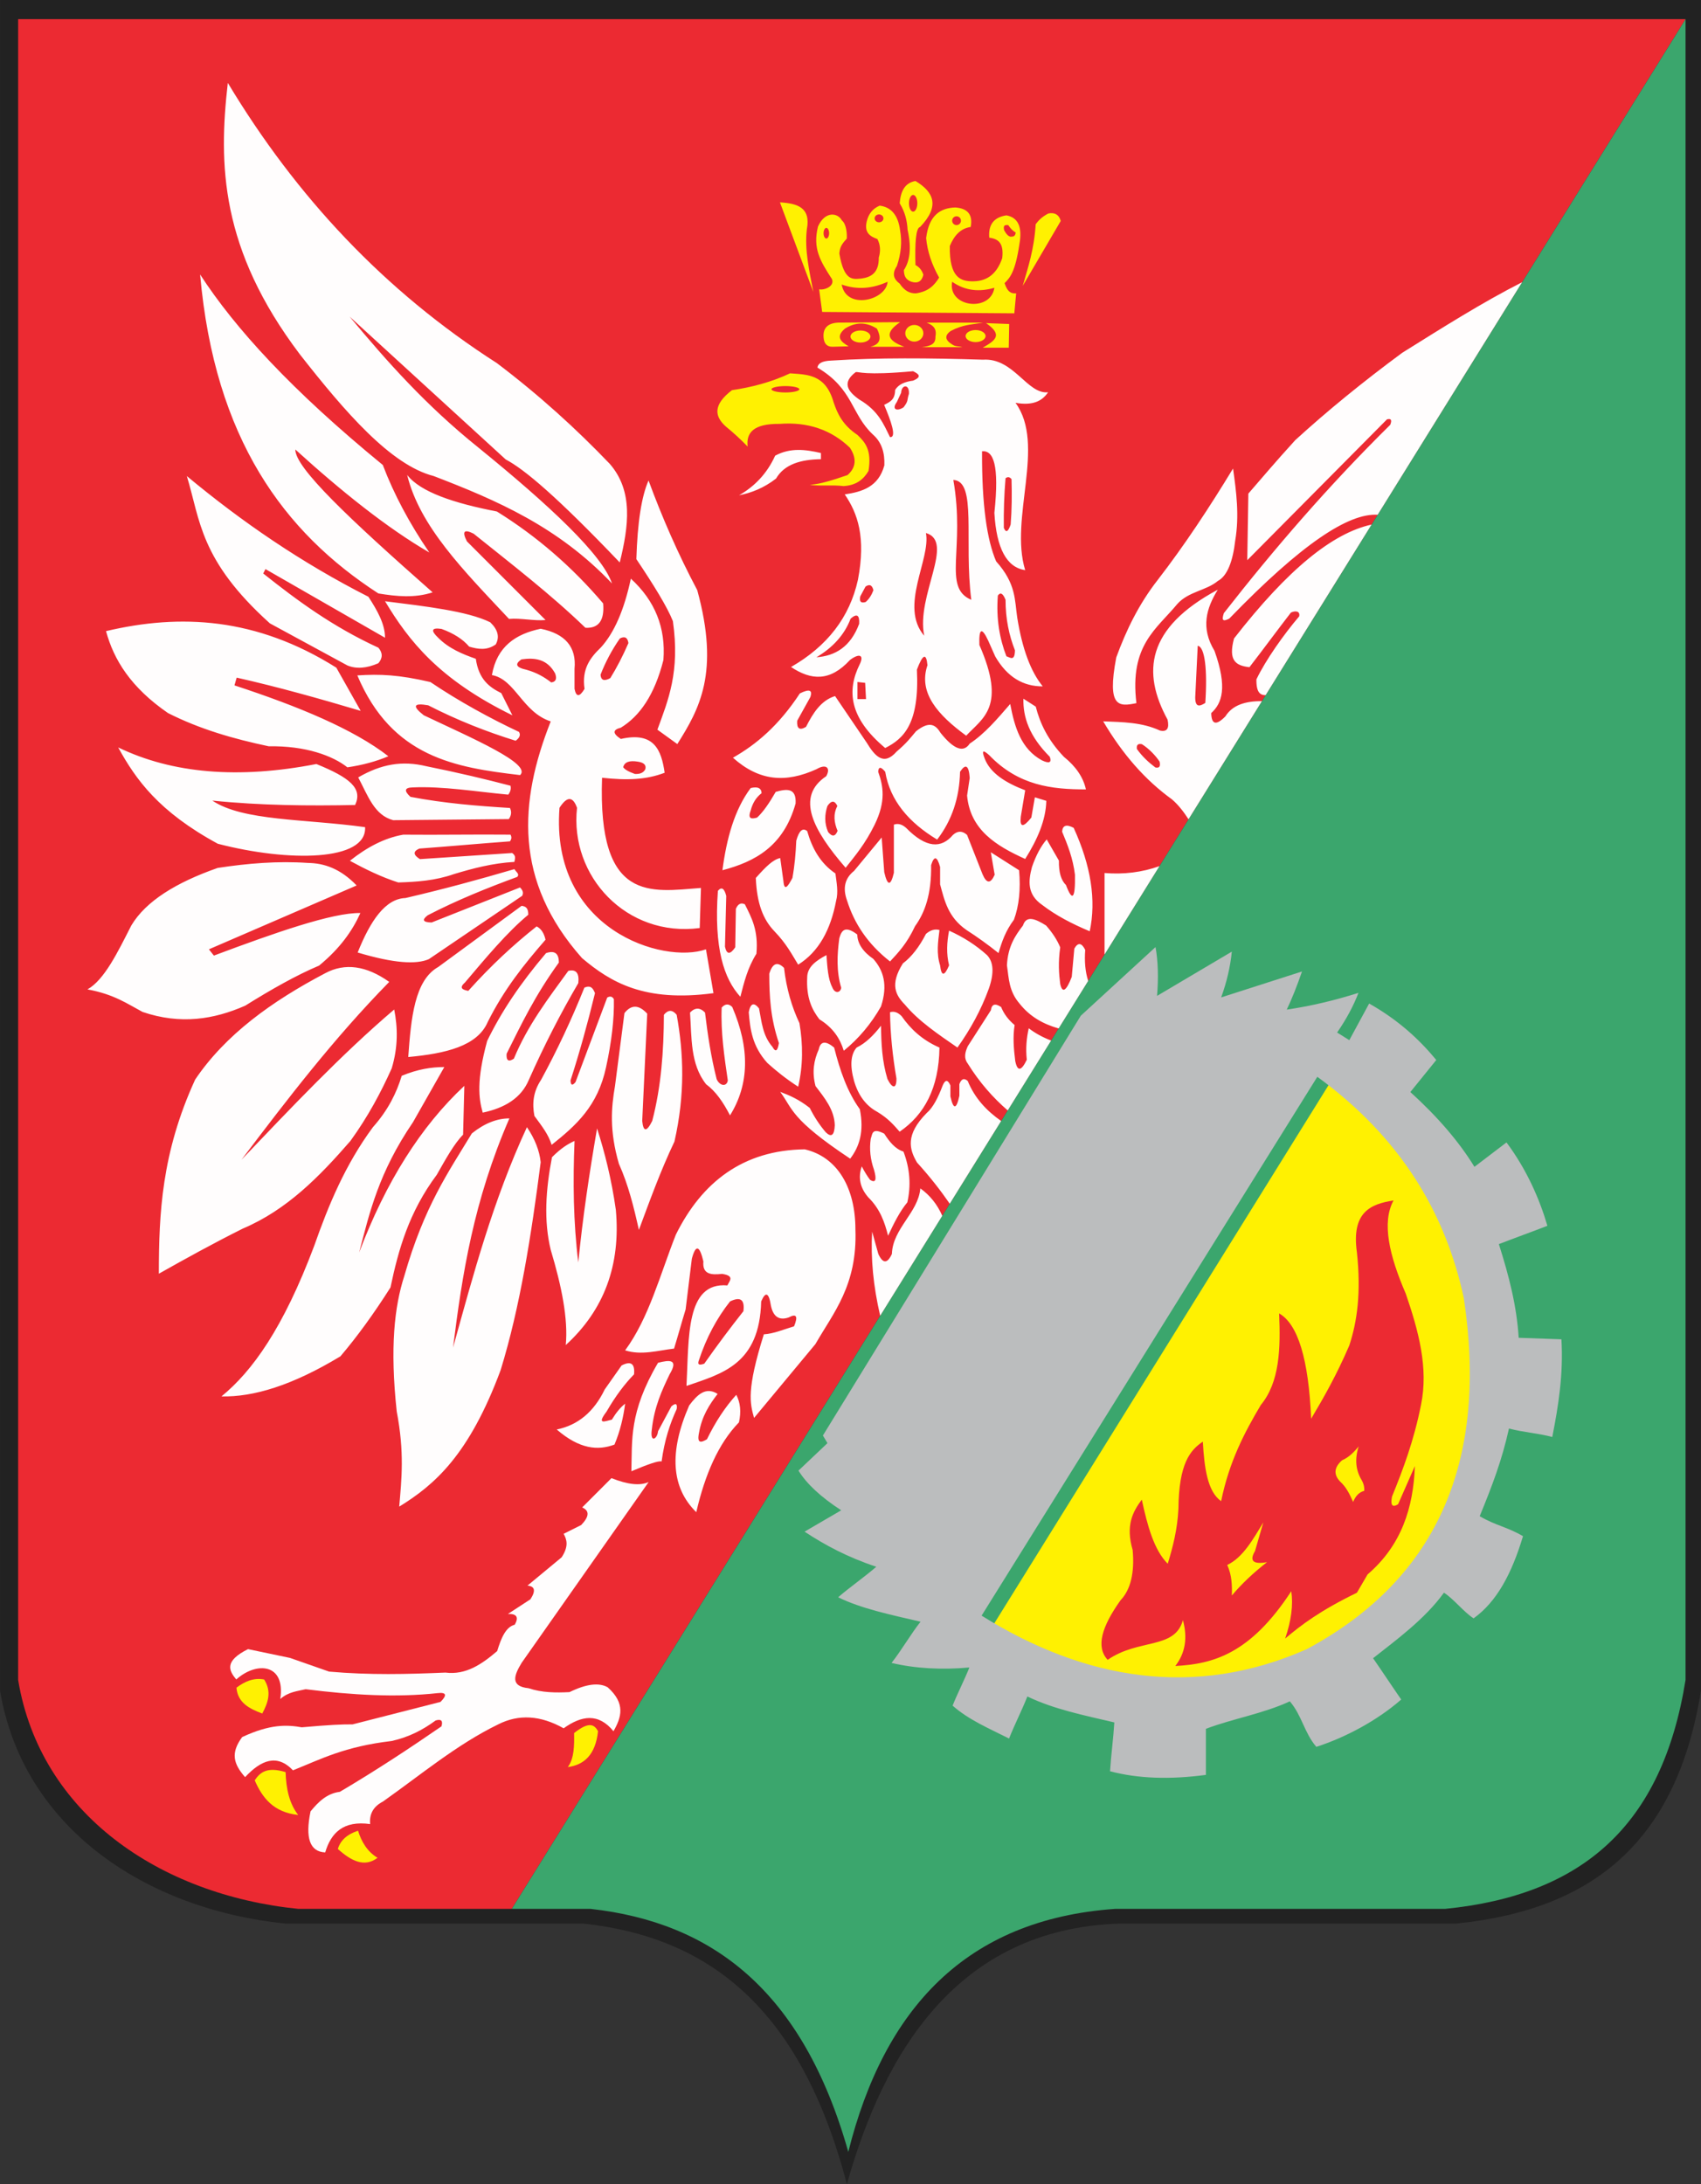 <?xml version="1.0" encoding="ISO-8859-1" standalone="yes"?>
<svg width="538.258" height="690.957">
  <rect width="100%" height="100%" fill="#333333" stroke="none"/>
  <defs> 
    <marker id="ArrowEnd" viewBox="0 0 10 10" refX="0" refY="5" 
     markerUnits="strokeWidth" 
     markerWidth="4" 
     markerHeight="3" 
     orient="auto"> 
        <path d="M 0 0 L 10 5 L 0 10 z" /> 
    </marker>
    <marker id="ArrowStart" viewBox="0 0 10 10" refX="10" refY="5" 
     markerUnits="strokeWidth" 
     markerWidth="4" 
     markerHeight="3" 
     orient="auto"> 
        <path d="M 10 0 L 0 5 L 10 10 z" /> 
    </marker> </defs>
<g>
<path style="stroke:none; fill-rule:evenodd; fill:#222222" d="M 0 0L 538.258 0L 538.258 534.804C 530.707 581.855 504.832 604.144 460.633 608.535L 354.133 608.535C 302.609 610.234 279.523 649.926 267.988 690.957C 253.23 634.718 223.965 612.886 184.777 608.535L 90.469 608.535C 45.711 604.027 7.156 577.886 0.008 534.804L 0.008 0"/>
<path style="stroke:none; fill-rule:evenodd; fill:#ec2a32" d="M 161.937 603.875L 94.418 603.875C 50.547 599.445 12.75 573.765 5.742 531.445L 5.742 6.062L 533.371 6.062L 161.941 603.875"/>
<path style="stroke:none; fill-rule:evenodd; fill:#3ba66d" d="M 533.367 6.058L 533.367 531.441C 525.969 577.66 500.601 599.558 457.277 603.871L 352.879 603.871C 305.648 607.179 279.742 635.523 268.433 680.746C 253.969 629.593 225.281 608.148 186.867 603.871L 161.945 603.871L 533.375 6.058"/>
<path style="stroke:none; fill-rule:evenodd; fill:#fff101" d="M 256.258 153.398C 260.242 153.035 264.222 151.625 268.207 150.273C 270.902 147.883 271.148 145.004 268.941 141.633C 263 135.933 255.582 133.422 246.695 134.093C 238.359 134.004 236.093 136.941 236.582 141.265C 234.316 138.937 232.047 136.855 229.781 135.015C 226.105 131.8 225.492 128.121 231.617 123.433C 237.746 122.515 243.875 120.984 250.004 118.105C 255.539 118.511 261.261 118.386 263.793 127.297C 265.011 130.91 266.664 134.468 271.332 137.593C 273.687 139.859 275.933 142.269 274.824 148.992C 273.261 151.656 270.933 153.558 266.918 153.769C 263.363 153.34 259.808 153.828 256.254 153.402L 256.258 153.398zM 248.535 122.136C 250.965 122.136 252.945 122.59 252.945 123.144C 252.945 123.699 250.965 124.156 248.535 124.156C 246.105 124.156 244.125 123.703 244.125 123.144C 244.125 122.59 246.105 122.136 248.535 122.136zM 422.644 339.675L 312.547 516.898L 353.109 538.625L 417.816 528.968L 456.929 493.238L 473.347 446.883L 467.07 398.597L 444.375 358.519L 422.648 339.687L 422.644 339.675zM 179.672 559.015C 181.734 556.297 181.734 552.043 181.664 548.254C 186.519 544.386 188.113 545.656 189.238 547.656C 188.441 555.242 184.722 558.347 179.672 559.015zM 113.289 579.148C 109.836 580.277 107.711 582.203 106.91 584.925C 111.093 588.664 115.281 590.894 119.469 587.715C 116.215 585.757 114.418 582.699 113.289 579.144L 113.289 579.148zM 90.367 560.609C 84.445 558.804 82.258 560.734 80.601 563.199C 83.023 568.797 86.609 573.351 94.355 574.16C 91.531 570.539 90.535 565.824 90.371 560.605L 90.367 560.609zM 82.992 542.07C 78.867 540.547 75.211 538.625 74.82 533.898C 77.508 531.875 80.367 530.675 83.59 531.308C 86.058 535.23 84.789 538.683 82.992 542.07zM 323.617 90.457C 327.629 83.605 331.644 76.75 335.66 69.894C 335.125 67.89 333.656 67.105 331.695 67.547C 329.551 68.711 328.679 69.695 327.73 70.922C 327.238 78.894 325.332 84.515 323.621 90.457L 323.617 90.457zM 287.191 72.683C 287.047 69.894 286.41 67.105 284.695 64.312C 284.988 60.593 286.258 57.851 289.687 57.261C 295.488 60.734 297.496 65.191 291.156 71.8C 289.789 72.066 289.492 76.914 289.687 83.843C 290.91 84.48 291.742 85.507 292.183 86.925C 291.695 89.027 290.422 89.761 288.367 89.125C 286.355 88.394 286.062 86.972 286.019 85.453C 287.781 82.738 288.566 78.918 287.191 72.675L 287.191 72.683zM 288.953 61.664C 289.679 61.664 290.273 62.851 290.273 64.308C 290.273 65.761 289.679 66.949 288.953 66.949C 288.226 66.949 287.633 65.765 287.633 64.308C 287.633 62.855 288.226 61.664 288.953 61.664zM 320.972 99.121L 260.164 98.683L 259.207 91.519C 260.73 91.879 264.207 90.617 263.261 88.289C 259.465 82.441 257.148 78.543 258.843 71.66C 261.039 66.718 265.09 67.254 266.402 69.73C 267.918 70.953 268.051 74.281 267.945 75.504C 266.183 77.41 265.793 78.269 265.597 80.179C 267.121 89.14 269.922 88.336 272.644 88.109C 275.73 87.66 278.129 86.265 278.078 81.5C 278.715 79.347 278.566 77.39 277.64 75.625C 275.336 74.797 273.422 73.625 274.265 70.047C 274.851 67.601 276.222 65.937 278.375 65.054C 282.093 65.543 284.25 68.187 284.836 72.984C 285.472 76.507 285.129 80.23 283.808 84.144C 282.121 86.664 282.855 88.379 284.687 89.722C 286.211 92.023 287.91 92.851 289.828 92.804C 293.75 92.222 295.609 90.363 297.172 87.812C 294.824 83.652 293.453 79.492 293.062 75.328C 293.941 68.133 297.515 65.781 302.312 65.636C 306.277 65.929 307.89 67.984 307.16 71.804C 303.855 72.269 301.898 74.617 300.551 77.824C 300.394 87.933 304.019 89.097 308.187 88.984C 312.543 88.89 315.531 86.441 317.144 81.64C 317.738 76.539 315.586 75.566 313.035 75.179C 312.695 71.07 314.504 68.718 318.469 68.129C 322.187 68.812 323.558 71.847 322.578 77.234C 321.273 86.015 319.582 87.906 317.879 89.57C 318.855 92.613 320.179 92.902 321.551 92.8C 321.355 94.906 321.16 97.011 320.965 99.113L 320.972 99.121zM 317.742 72.828C 318.426 74.097 319.109 74.785 319.797 74.883C 320.773 74.859 321.215 74.761 321.41 73.562C 320.383 72.976 319.699 72.195 319.062 71.215C 317.793 71.07 317.449 71.41 317.742 72.828zM 302.687 68.422C 303.453 68.422 304.082 69.047 304.082 69.816C 304.082 70.582 303.457 71.211 302.687 71.211C 301.922 71.211 301.293 70.586 301.293 69.816C 301.293 69.05 301.918 68.422 302.687 68.422zM 278.156 67.836C 278.922 67.836 279.551 68.394 279.551 69.082C 279.551 69.769 278.926 70.328 278.156 70.328C 277.39 70.328 276.761 69.769 276.761 69.082C 276.761 68.394 277.386 67.836 278.156 67.836zM 261.484 72.093C 261.969 72.093 262.363 72.851 262.363 73.781C 262.363 74.711 261.969 75.468 261.484 75.468C 261 75.468 260.605 74.711 260.605 73.781C 260.605 72.851 261 72.093 261.484 72.093zM 280.875 89.133C 280.437 95.007 267.804 98.187 266.336 90.011C 271.39 91.797 276.211 91.257 280.875 89.133zM 301.293 89.133C 299.777 97.234 313.48 98.898 314.656 91.039C 310.031 92.383 305.523 92.09 301.293 89.133zM 257.375 92.363C 253.851 82.918 250.324 73.468 246.801 64.015C 252.144 64.347 256.656 65.515 255.316 72.531C 254.543 79.14 256.113 85.75 257.371 92.359L 257.375 92.363zM 268.535 109.55C 266.09 108.133 264.308 106.57 267.363 103.972C 270.738 101.82 274.117 101.82 277.496 103.972C 279.371 107.742 277.875 109.066 275.441 109.699L 286.16 109.699C 280.433 107.644 279.992 105.148 284.84 101.918C 278.281 101.965 271.722 102.015 265.16 102.062C 261.883 102.257 260.363 103.824 260.609 106.761C 260.754 108.718 261.683 109.699 263.398 109.699C 265.109 109.652 266.824 109.601 268.539 109.554L 268.535 109.55zM 291.597 109.843C 294.633 109.453 296.101 108.816 296.004 106.465C 296.547 103.769 295.031 102.793 293.215 102.062L 311.133 102.062C 307.215 102.73 304.769 102.648 300.851 104.703C 298.843 106.121 298.992 107.543 301.289 108.961C 302.363 109.742 303.441 109.449 304.519 109.84L 291.593 109.84L 291.597 109.843zM 310.984 109.992L 319.207 109.992L 319.351 102.504C 316.758 102.359 314.601 102.359 312.008 102.211C 317.562 106.031 314.859 107.742 310.98 109.992L 310.984 109.992zM 272.281 104.554C 274.019 104.554 275.437 105.41 275.437 106.461C 275.437 107.511 274.019 108.367 272.281 108.367C 270.543 108.367 269.125 107.511 269.125 106.461C 269.125 105.41 270.543 104.554 272.281 104.554zM 308.711 104.41C 310.449 104.41 311.867 105.265 311.867 106.316C 311.867 107.367 310.449 108.222 308.711 108.222C 306.972 108.222 305.554 107.367 305.554 106.316C 305.554 105.265 306.972 104.41 308.711 104.41zM 289.32 102.793C 290.894 102.793 292.183 103.98 292.183 105.433C 292.183 106.886 290.898 108.074 289.32 108.074C 287.746 108.074 286.457 106.886 286.457 105.433C 286.457 103.98 287.742 102.793 289.32 102.793"/>
<path style="stroke:none; fill-rule:evenodd; fill:#bbbdbe" d="M 342 321.328L 260.394 454.125C 260.875 454.925 261.359 455.73 261.84 456.535C 258.785 459.429 255.726 462.328 252.668 465.226C 255.242 469.41 259.746 473.593 266.187 477.781C 262.328 480.035 258.465 482.285 254.597 484.539C 261.035 488.8 268.277 492.664 277.293 495.644C 273.593 498.863 268.926 502.082 265.222 505.3C 272.543 508.879 281.398 510.73 291.297 513.027C 288.238 516.886 285.183 522.199 282.121 526.062C 289.523 527.832 298.054 528.312 306.746 527.507C 305.14 531.531 303.047 535.554 301.437 539.578C 306.668 544.164 312.785 546.687 319.301 549.988C 321.23 545.164 323.164 541.511 325.093 536.683C 333.543 540.738 342.879 542.597 352.617 544.89C 352.297 550.039 351.582 555.191 351.261 560.34C 360.113 562.672 370.164 563.015 381.59 561.484C 381.59 556.496 381.59 551.898 381.59 546.91C 389.957 543.734 399.777 542.105 408.148 538.218C 412.008 542.726 412.672 548.105 416.535 552.613C 425.547 549.718 435.668 544.406 443.394 537.644C 440.82 533.945 437.07 528.281 434.492 524.578C 441.812 518.785 450.879 512.218 456.914 503.847C 459.969 505.777 463.242 510.031 466.301 511.965C 473.703 506.656 478.39 497.73 481.933 485.98C 477.109 483.086 473.062 482.543 468.234 479.644C 472.269 469.797 475.226 462.043 477.496 451.91C 482.324 453.195 486.367 453.304 491.195 454.593C 493.129 444.777 494.742 434.8 494.09 423.691C 489.586 423.531 485.078 423.371 480.57 423.211C 479.929 413.07 477.515 403.718 474.293 393.574C 479.281 391.644 484.664 389.715 489.652 387.781C 487.16 379.254 483.062 369.933 476.707 361.406C 473.328 363.98 469.949 366.554 466.566 369.129C 461.738 361.242 454.98 353.355 446.285 345.468C 449.019 342.09 451.758 338.711 454.492 335.328C 449.101 328.812 442.504 322.695 433.246 317.465C 431.156 321.324 429.062 325.191 426.972 329.054C 425.687 328.25 424.398 327.445 423.113 326.64C 426.008 322.457 428.261 318.273 429.871 314.086C 422.308 316.5 414.742 318.269 407.176 319.394C 408.785 316.015 410.394 311.992 412.004 307.324C 403.476 310.058 394.945 312.793 386.414 315.531C 388.183 310.703 389.308 305.875 389.793 301.047C 381.906 305.715 374.019 310.383 366.133 315.05C 366.613 309.257 366.453 304.105 365.652 299.601C 357.765 306.843 349.879 314.086 341.992 321.328L 342 321.328zM 416.847 340.644L 310.613 511.105C 343.332 531.547 378.187 537.34 413.469 521.726C 456.156 498.867 470.722 460.55 463.203 410.664C 457.41 383.703 443.246 359.883 416.847 340.644"/>
<path style="stroke:none; fill-rule:evenodd; fill:#ec2a32" d="M 350.519 525.109C 346.699 521.011 348.601 514.648 354.554 506.277C 357.773 502.898 359.058 497.586 358.414 490.343C 356.148 482.609 358.406 478.269 361.308 474.41C 363.074 482.625 365.164 490.355 369.515 494.691C 371.125 489.383 372.574 483.91 372.894 477.308C 373.043 462.957 376.59 458.785 380.617 456.062C 381.093 464.277 382.054 471.847 386.41 474.894C 388.976 462.332 393.808 453.16 398.965 444.472C 404.933 437.242 405.25 426.613 404.758 415.5C 410.711 418.879 414.09 429.984 414.894 448.816C 418.918 442.062 422.941 434.98 426.965 425.64C 429.457 418.078 430.746 408.902 429.375 396.187C 427.586 383.445 433.707 380.883 440.965 379.769C 437.183 386.687 439.597 397.152 444.824 409.222C 448.855 420.972 452.082 432.722 449.652 444.472C 447.402 455.746 444.023 464.754 440.48 473.445C 439.953 476.203 440.593 477.007 442.41 475.859C 444.179 471.836 445.949 467.812 447.719 463.789C 447.238 476.906 443.535 488.816 432.75 498.07C 431.625 500 430.496 501.929 429.371 503.863C 417.765 509.5 411.816 514.004 406.676 518.347C 408.605 512.715 409.25 507.726 408.605 503.379C 395.566 523.383 383.656 526.422 371.906 527.039C 375.051 522.992 375.855 518.164 374.32 512.554C 371.703 521.914 360.277 518.273 350.484 525.109L 350.519 525.109zM 428.179 475.144C 427.109 472.703 425.937 470.359 424.082 468.703C 421.937 466.461 422.133 464.215 424.668 461.968C 426.914 460.996 428.476 459.336 429.937 457.578C 428.672 461.48 428.961 464.996 430.816 468.121C 431.496 469.289 431.789 470.461 431.695 471.633C 430.133 472.023 428.965 473.191 428.179 475.144zM 389.804 504.734C 392.758 501.222 396.418 497.707 400.933 494.191C 396.543 494.968 395.273 493.804 397.129 490.679C 398.008 487.656 398.886 484.629 399.761 481.601C 396.453 487.086 393.242 492.773 388.34 495.074C 389.808 498.293 389.902 501.515 389.801 504.738"/>
<path style="stroke:none; fill-rule:evenodd; fill:#fffdfd" d="M 481.672 89.265C 468.918 95.757 456.699 103.5 443.722 111.601C 431.242 120.812 419.961 130.019 409.875 139.23C 402.883 146.914 399.683 150.804 395.023 156.152C 394.91 163.172 394.793 170.195 394.679 177.218C 409.414 162.367 424.152 147.515 438.89 132.664C 440.179 132.293 440.527 132.867 439.926 134.386C 420.566 153.488 403.316 173.445 387.269 193.972C 386.543 196.203 386.879 196.777 388.984 195.695C 411.918 171.996 426.761 162.265 435.945 162.851L 481.672 89.25L 481.672 89.265zM 434.027 165.945C 421.715 168.64 407.566 180.039 390.492 201.98C 388.566 209.09 391.136 210.582 395.363 211.07C 399.738 205.429 404.113 199.433 408.488 193.793C 410.008 193.07 411.472 193.355 411.101 194.996C 406.297 200.613 400.488 208.824 397.574 214.918C 397.508 219.172 398.84 219.91 400.488 219.918L 434.023 165.941L 434.027 165.945zM 359.601 222.437C 357.39 204.086 365.933 199.082 372.566 191.047C 376.117 187.101 381.695 186.851 385.343 183.804C 388.441 182.175 390.136 177.383 390.867 171.019C 392.203 163.109 391.226 155.66 390.179 148.222C 382.66 160.597 374.82 172.496 366.351 183.453C 360.379 191.093 356.359 199.386 353.226 207.976C 350.183 223.965 354.09 223.562 359.601 222.441L 359.601 222.437zM 376.101 259.183C 374.621 256.945 373.082 254.812 370.843 252.871C 362.336 246.73 355.23 238.593 349.086 228.191C 355.25 228.449 361.355 228.472 367.043 231.109C 369.269 231.613 370.074 230.465 369.461 227.656C 361.293 212.715 362.742 198.66 385.347 186.554C 381.73 192.422 379.875 198.601 384.312 205.894C 388.469 217.523 386.699 222.484 383.277 225.582C 383.351 229.238 384.847 229.586 387.765 226.617C 390.008 223.007 394.156 221.773 399.316 221.808L 376.097 259.179L 376.101 259.183zM 366.941 240.941C 365.687 239.054 363.574 236.816 361.336 235.422C 360.011 235.164 359.605 235.722 359.746 236.933C 361.422 239.297 363.433 241.16 365.601 242.789C 366.687 242.996 367.32 242.691 366.941 240.941zM 381.402 222.375C 382.109 211.871 381.258 204.574 379.004 204.304C 378.711 210.101 378.504 214.8 378.211 220.597C 378.203 223.953 379.695 223.437 381.402 222.371L 381.402 222.375zM 196.113 177.929C 198.929 166.48 200.457 155.383 192.961 146.75C 182.363 135.687 170.625 125 157.226 114.867C 121.621 92.066 93.679 62.109 72.09 26.226C 69.129 52.023 69.687 78.761 94.863 112.066C 109.343 130.539 123.711 147.136 137.258 150.605C 157.07 158.215 176.668 166.636 193.664 184.59C 190.574 175.484 173.988 159.949 151.269 141.496C 134.832 128.297 122.383 114.297 110.629 100.156C 127.093 115.218 143.562 130.285 160.027 145.351C 165.922 148.445 176.199 157.086 196.113 177.933L 196.113 177.929zM 135.847 174.773C 129.543 165.55 124.636 156.324 121.133 147.097C 92.293 123.488 74.41 103.91 63.324 86.836C 67.933 138.867 89.89 168.414 119.73 187.738C 125.453 188.675 131.176 189.261 136.898 187.39C 110.39 164.019 93.34 147.933 93.453 142.195C 107.945 155.363 122.558 167.078 135.847 174.777L 135.847 174.773zM 185.25 198.597C 189.453 198.828 191.32 196.265 190.855 190.89C 181.047 179.332 169.836 169.636 157.222 161.812C 143.676 159.187 133.047 155.683 128.843 150.25C 132.816 166.535 146.679 180.457 161.074 195.797C 164.691 195.449 169.011 196.496 172.633 196.144C 164.343 187.855 156.051 179.562 147.758 171.269C 146.125 168.117 146.824 167.3 149.859 168.82C 161.902 178.496 174.195 187.925 185.246 198.597L 185.25 198.597zM 208.023 230.832C 211.445 221.472 215.222 212.531 212.926 196.496C 211.176 192.062 206.855 185.054 201.367 176.879C 201.715 165.32 203 157.027 205.219 152.004C 209.48 163.562 214.5 175.125 220.633 186.687C 227.812 212.824 221.289 224.34 214.328 235.386C 212.226 233.871 210.125 232.351 208.023 230.832zM 164.578 245.199C 144.168 242.797 124.054 239.656 113.074 213.668C 120.308 213.203 126.144 213.437 136.195 215.769C 145.07 221.781 155.347 227.386 164.222 231.535C 164.804 232.468 164.453 233.402 163.172 234.336C 153.945 231.476 144.722 227.855 135.496 223.125C 130.824 222.308 130.359 223.355 134.097 226.277C 149.711 233.675 168.359 241.679 164.578 245.195L 164.578 245.199zM 162.129 226.277C 160.961 223.945 159.793 221.609 158.625 219.273C 154.886 217.414 151.496 214.965 150.566 208.414C 146.246 206.898 142.043 205.148 138.656 201.757C 136.207 199.422 136.554 198.488 139.707 198.957C 143.558 200.355 146.48 202.226 148.465 204.562C 151.265 205.383 154.07 205.851 156.871 203.863C 158.152 201.527 157.57 199.191 155.121 196.855C 147.961 193.328 134.722 191.824 121.84 190.203C 129.289 202.582 138.734 214.847 162.133 226.289L 162.129 226.277zM 119.73 209.812C 115.996 211.445 112.726 211.679 109.922 210.511C 101.746 206.074 93.574 201.636 85.398 197.199C 63.187 177.183 63.398 164.64 59.121 150.601C 76.519 165.082 95.441 178.047 116.582 188.789C 119.386 193.109 121.843 197.429 121.836 201.75C 109.226 194.511 96.613 187.269 83.996 180.027C 83.765 180.492 83.531 180.961 83.297 181.425C 94.035 189.953 105.242 198.246 119.734 204.898C 121.133 206.531 121.133 208.168 119.734 209.8L 119.73 209.812zM 122.886 239.242C 119.035 240.875 114.715 242.043 109.926 242.746C 105.261 239.058 96.648 235.883 85.051 236.09C 73.957 233.754 63.328 230.718 53.168 225.582C 41.375 217.468 36 208.707 33.551 199.656C 57.023 194.109 81.082 195.277 106.426 211.218C 108.992 215.769 111.562 220.324 114.133 224.879C 101.054 220.996 87.976 217.316 74.894 214.371C 74.664 215.187 74.429 216.004 74.195 216.82C 94.515 223.476 111.918 230.715 122.894 239.242L 122.886 239.242zM 112.375 254.66C 114.824 249.406 110.742 246.019 100.113 241.699C 75.472 246.484 54.566 244.734 37.398 236.445C 42.984 246.605 50.211 256.765 68.93 266.925C 91.363 272.75 116.105 272.492 115.527 261.672C 96.375 259.015 76.871 259.777 67.18 253.265C 82.535 254.84 97.953 254.957 112.375 254.664L 112.375 254.66zM 123.16 310.621C 115.898 305.472 109.164 304.55 102.957 307.851C 85.988 316.761 71.328 327.328 61.754 341.527C 51.117 364.718 50.277 383.992 50.266 402.937C 58.715 398.183 67.297 393.429 76.808 388.675C 90.816 382.746 101.113 372.175 110.879 360.945C 116.426 353.285 120.519 345.629 123.953 337.968C 126 331.168 125.867 325.093 124.742 319.351C 107.89 333.715 92.183 350.371 76.406 366.894C 90.886 347.777 105.472 328.687 123.156 310.636L 123.16 310.621zM 114.047 288.828C 111.539 294.375 107.711 299.922 100.972 305.468C 93.777 308.504 85.855 312.992 77.597 318.144C 67.695 322.5 57.129 324.218 45.109 320.125C 40.145 317.468 36.027 314.527 27.68 312.996C 33.043 309.968 37.258 301.211 41.543 292.793C 46.164 285.035 55.805 279.16 68.879 274.57C 78.386 273.121 87.894 272.328 97.402 272.988C 102.551 273.05 107.703 274.769 112.851 280.117C 97.269 286.851 81.683 293.586 66.102 300.32C 66.629 300.98 67.156 301.64 67.683 302.3C 87.109 295.027 105.215 288.683 114.035 288.832L 114.047 288.828zM 181.797 360.937C 179.82 361.855 177.707 363.043 174.668 366.086C 172.687 376.32 172.027 386.222 174.273 395.402C 177.707 406.824 179.82 417.257 179.027 425.511C 191.176 414.422 196.457 400.156 194.875 382.726C 193.488 372.953 191.375 364.633 188.933 356.976C 186.492 371.105 184.379 385.234 182.992 399.367C 181.41 386.558 181.277 373.75 181.804 360.937L 181.797 360.937zM 161.191 353.804C 157.23 353.804 153.269 355.386 149.308 358.558C 141.871 370.836 134.258 381.574 127.914 403.722C 124.812 413.359 123.359 426.3 125.539 446.511C 128.023 459.511 127.074 467.929 126.328 476.621C 137.422 469.785 148.383 460.429 158.418 433.437C 164.578 413.453 168.109 390.836 171.093 367.672C 170.699 363.976 169.246 360.277 166.738 356.578C 155.984 379.82 149.808 403.062 143.363 426.308C 146.246 403.289 149.797 380.015 161.191 353.804zM 140.59 337.562C 136.566 337.562 132.207 338.218 127.121 340.332C 125.472 345.746 122.832 351.16 118.011 356.574C 109.226 368.472 103.945 381.25 99.394 394.211C 89.625 420.164 79.851 433.765 70.078 441.754C 80.144 441.98 92.363 438.355 107.715 429.078C 112.996 422.875 118.277 415.609 123.562 407.289C 126.062 395.406 129.355 383.519 138.219 371.633C 140.988 366.746 143.765 361.73 146.539 358.957C 146.668 353.41 146.801 349.054 146.933 343.507C 133.199 356.316 122.105 373.883 113.656 396.199C 116.976 383.476 119.824 370.953 130.691 354.996C 133.992 349.187 137.293 343.375 140.593 337.566L 140.59 337.562zM 225.773 314.187C 203.953 317.117 193.269 310.769 184.176 303.097C 162.543 278.75 164.195 253.625 174.273 228.218C 165.297 225.316 163.051 214.883 155.656 213.562C 157.238 204.515 163.179 200.554 171.105 198.906C 178.894 200.488 182.461 204.715 181.801 211.582C 181.801 213.695 181.801 215.808 181.801 217.922C 182.328 220.562 183.386 220.562 184.969 217.922C 184.035 211.578 186.808 208.015 190.117 204.847C 194.34 200.226 197.511 192.965 199.625 183.058C 207.281 190.058 210.719 198.64 209.926 208.808C 207.121 219.867 202.433 226.539 196.457 230.203C 193.816 230.859 193.816 232.05 196.457 233.765C 207.043 231.367 209.281 237.316 210.32 244.461C 204.488 246.683 198.5 246.91 190.511 246.043C 189.09 285.82 205.988 282.086 221.808 280.906C 221.679 285.133 221.547 289.355 221.414 293.582C 198.304 296.617 180.211 277.207 182.59 255.55C 181.269 251.855 179.422 251.855 177.043 255.55C 174.086 294.25 209.937 305.058 223.394 300.32C 224.187 304.941 224.976 309.562 225.769 314.183L 225.773 314.187zM 174.41 215.879C 172.277 214.211 169.82 212.789 166.652 211.898C 162.902 211.09 163.062 209.925 165.004 208.597C 169.297 207.98 173.191 208.5 175.676 213.066C 176.289 214.781 175.867 215.718 174.418 215.883L 174.41 215.879zM 190.031 213.449C 191.558 209.504 193.578 205.675 196.14 201.984C 197.691 201.175 198.597 201.664 198.855 203.441C 197.082 207.531 195.168 211.203 193.133 214.515C 191.195 215.582 190.16 215.226 190.031 213.449zM 197.207 242.699C 197.593 241.082 199.144 240.5 201.859 240.953C 203.797 241.246 204.574 242.054 204.187 243.383C 203.527 244.593 202.328 244.918 200.89 244.836C 198.886 244.125 197.66 243.414 197.207 242.699zM 165.058 286.558C 156.265 293.004 147.472 299.453 138.679 305.902C 131.164 310.113 130.07 322.125 129.183 334.39C 140.918 333.308 151.054 330.976 154.332 323.312C 159.547 312.871 165.992 304.902 172.621 297.285C 172.152 295.175 171.215 293.769 169.808 293.066C 162.597 298.765 155.39 305.418 148.176 313.465C 146.414 313.117 145.121 312.59 147.121 310.828C 153.801 302.937 160.484 294.918 167.168 289.375C 167.168 287.324 166.465 286.738 165.058 286.562L 165.058 286.558zM 162.773 274.949C 151.242 278.324 140.777 281.183 128.304 284.093C 121.945 284.297 117.199 291.273 113.179 301.328C 124.668 304.769 131.703 305.152 135.691 303.437C 145.539 296.754 155.386 290.074 165.238 283.39C 165.707 282.511 165.469 281.633 164.539 280.754C 155.219 284.445 145.898 288.14 136.578 291.832C 133.824 291.773 133.414 291.011 135.347 289.547C 144.785 284.668 154.222 280.886 163.66 277.414C 164.539 276.476 163.312 275.89 162.781 274.953L 162.773 274.949zM 161.543 264.047C 150.23 263.933 138.914 264.16 127.601 264.047C 121.711 265.07 116.14 268 110.719 272.312C 115.625 274.98 120.64 277.441 126.019 279.168C 131.879 278.996 137.742 278.59 143.605 276.531C 149.64 274.715 155.793 273.07 162.773 272.664C 162.91 271.726 163.426 270.789 162.07 269.851C 152.34 270.492 142.609 271.136 132.879 271.785C 130.711 270.437 130.652 269.324 132.703 268.445C 142.258 267.742 151.812 266.863 161.371 266.16C 161.898 265.398 161.957 264.812 161.547 264.05L 161.543 264.047zM 161.543 248.566C 153.719 246.515 145.16 244.465 134.988 242.414C 127.25 240.539 120.629 241.715 113.355 245.929C 116.441 251.785 118.472 257.914 124.433 259.468C 136.625 259.355 148.82 259.234 161.011 259.117C 161.832 257.945 161.949 256.773 161.363 255.601C 151.047 254.961 140.672 254.14 129.883 252.086C 127.773 250.152 128.008 249.156 130.586 249.097C 140.066 248.66 150.664 250.449 160.836 251.383C 161.539 250.445 161.773 249.507 161.539 248.57L 161.543 248.566zM 184.933 312.41C 180.832 322.609 176.258 332.34 171.219 341.601C 168.672 345.41 168.375 349.218 169.109 353.031C 171.554 356.371 173.519 358.832 174.558 362.175C 182.363 355.972 189.168 349.879 191.793 337.554C 193.551 329.465 194.371 322.312 194.254 316.101C 193.785 315.222 193.082 315.047 192.144 315.578C 188.804 324.484 185.465 333.398 182.121 342.308C 181.129 343.539 180.597 343.363 180.539 341.785C 183.367 333.023 185.918 323.879 188.277 314.175C 187.636 312.648 186.992 311.59 184.937 312.418L 184.933 312.41zM 172.797 301.507C 164.504 311.285 158.699 319.984 154.156 329.293C 150.746 341.855 151.457 347.418 152.75 351.98C 159.812 350.5 164.972 347.304 167.347 341.605C 172.32 330.437 177.551 320.297 183 311.004C 183.347 307.84 182.297 306.55 179.836 307.136C 173.519 315.824 166.992 324.304 162.601 334.922C 160.902 336.035 160.14 335.507 160.316 333.34C 165.117 323.73 169.219 315.054 176.847 304.5C 176.847 301.687 175.617 300.574 172.804 301.511L 172.797 301.507zM 218.347 320.324C 219.929 318.683 221.511 318.683 223.093 320.324C 223.941 327.355 224.996 334.39 226.785 341.425C 227.898 343.769 230.066 343.711 230.301 341.777C 229.234 334.496 228.031 326.492 228.367 318.738C 229.48 317.507 230.593 317.453 231.707 318.562C 237.332 331.633 237.097 343.066 231.004 352.855C 228.894 348.754 226.492 345.234 223.441 343.007C 218.367 336.574 218.918 328.257 218.343 320.32L 218.347 320.324zM 197.593 320.5C 199.761 317.746 202.164 317.804 204.804 320.675C 204.277 331.988 203.75 343.304 203.222 354.617C 203.574 358.133 204.629 358.133 206.386 354.617C 209.242 343.691 210.035 332.422 210.078 321.027C 211.426 319.386 212.773 319.386 214.121 321.027C 216.347 333.16 216.816 346.175 213.422 361.125C 208.992 370.445 205.633 379.765 202.168 389.086C 200.582 381.937 198.84 374.836 195.84 368.16C 192.785 357.601 193.433 350.336 194.609 343.539C 195.605 335.859 196.601 328.179 197.597 320.5L 197.593 320.5zM 197.82 427.175C 205.304 417.035 208.871 403.246 213.855 390.601C 222.093 373.957 235.152 363.828 254.648 363.593C 265.148 366.031 270.683 375.972 270.683 388.914C 271.343 406.609 263.699 415.297 258.023 425.207C 251.554 432.988 245.082 440.773 238.613 448.558C 237.304 443.89 236.203 439.66 241.707 422.113C 244.894 421.925 248.082 420.519 251.269 419.582C 252.582 416.394 252.019 415.457 249.582 416.769C 246.582 417.8 244.707 416.586 243.957 413.113C 243.301 408.894 242.269 408.425 240.863 411.711C 240.355 431.668 228.457 434.55 217.23 438.437C 218.039 423.242 216.906 405.492 230.172 406.648C 230.808 405.23 232.644 403.613 228.484 402.992C 225.105 403.371 222.191 403.187 222.578 399.054C 221.359 393.898 220.14 393.617 218.922 398.211C 218.269 403.554 217.609 408.898 216.953 414.246C 215.547 418.84 214.703 422.027 213.297 426.625C 208.14 427.234 202.984 428.828 197.824 427.187L 197.82 427.175zM 231.019 411.703C 226.765 417.078 223.484 423.265 221.176 430.269C 220.551 431.832 221.375 431.941 222.863 431.394C 226.988 425.515 231.113 420.023 235.242 414.797C 235.711 411.14 234.304 410.109 231.023 411.703L 231.019 411.703zM 220.328 478.379C 223.093 466.406 227.363 456.601 233.832 449.965C 234.574 446.648 234.293 443.742 232.988 441.246C 229.484 445.113 226.39 449.8 223.707 455.312C 221.937 456.355 220.472 456.832 221.176 453.343C 222.113 447.929 224.492 444.32 227.082 440.965C 223.308 438.578 220.617 441.234 218.082 444.621C 211.644 459.363 212.394 470.621 220.332 478.379L 220.328 478.379zM 199.789 465.437C 204.773 463.328 208.472 461.988 209.351 462.343C 210.25 455.656 211.996 450.379 214.133 445.746C 214.39 444.027 213.832 443.746 212.445 444.902C 211.043 447.527 209.633 450.152 208.226 452.777C 208.015 455.246 205.621 456.672 206.258 452.215C 207.043 445.043 209.437 439.875 211.883 434.773C 214.785 429.949 211.918 430.172 208.226 431.117C 198.976 446.847 200.082 455.675 199.789 465.437zM 197.82 444.054C 197.246 448.367 196.258 452.679 194.445 456.996C 189.234 458.933 183.429 458.492 176.16 452.215C 182.863 450.871 187.929 446.652 191.351 439.558C 193.133 437.027 194.914 434.496 196.695 431.965C 199.648 430.441 200.961 431.379 200.633 434.777C 197.726 437.75 194.82 441.562 191.914 446.59C 188.535 451.047 191.726 449.48 193.601 449.121C 195.008 446.816 196.414 445.129 197.82 444.058L 197.82 444.054zM 205.269 468.82C 191.871 487.886 178.472 506.957 165.07 526.027C 162.687 529.949 161.34 533.453 167.23 534.066C 171.558 535.511 175.886 535.507 180.215 535.3C 185.469 532.726 189.488 532.211 192.273 533.757C 198.066 538.91 196.613 543.343 194.125 547.672C 189.336 541.797 183.976 542.726 178.355 546.746C 171.039 542.625 164.133 542.211 157.636 545.511C 144.582 551.859 133.148 561.465 121.148 569.937C 118.16 571.48 116.824 573.851 117.129 577.047C 108.679 575.863 104.761 579.773 102.906 586.011C 98.062 585.808 96.515 581.48 98.269 573.027C 100.738 570.035 103.418 567.355 107.543 566.843C 119.215 559.941 129.679 553.031 139.699 546.129C 140.23 544.359 139.613 543.742 137.847 544.273C 133.933 547.16 129.5 549.527 123.933 550.765C 108.906 552.535 101.574 556.507 92.703 560.039C 87.656 554.73 82.605 556.793 77.554 562.199C 73.851 557.968 72.922 554.566 76.629 549.523C 85.504 545.39 90.754 545.601 95.488 546.433C 104.093 545.66 108.73 545.457 111.566 545.507C 120.84 543.14 130.117 540.769 139.394 538.398C 141.554 536.234 141.246 535.308 138.469 535.617C 125.484 537.058 111.363 536.234 96.726 534.383C 94.047 535.035 91.367 535.164 88.687 537.472C 90.414 526.215 81.191 525.543 74.773 531.289C 72.285 528.406 71.039 525.418 78.484 521.703C 82.914 522.629 87.347 523.558 91.777 524.484C 95.898 525.925 100.023 527.371 104.144 528.812C 116.926 529.949 128.984 529.636 140.941 529.121C 147.437 529.957 152.488 526.449 157.328 522.32C 158.558 518.297 160.004 514.687 162.89 513.972C 164.23 511.605 163.508 510.468 160.73 510.574C 163.097 509.031 165.469 507.484 167.84 505.937C 169.59 503.257 169.281 501.816 166.914 501.609C 170.519 498.621 174.129 495.633 177.734 492.644C 180.008 489.136 179.386 487.078 178.351 485.222C 180.203 484.297 182.058 483.371 183.914 482.441C 186.488 479.761 186.593 477.91 184.222 476.879C 187.312 473.789 190.406 470.695 193.496 467.605C 198.648 469.664 202.566 470.078 205.246 468.84L 205.269 468.82zM 323.851 221.039C 325.148 221.871 326.449 222.707 327.75 223.543C 329.093 228.836 331.601 234.129 336.66 239.422C 340.465 242.484 342.789 245.922 343.625 249.726C 332.851 249.738 322.265 248.543 312.984 238.863C 311.508 237.562 310.367 236.812 311.593 239.976C 313.355 244.57 318.183 247.636 324.406 250.004C 323.941 252.789 323.48 255.574 323.015 258.359C 322.644 261.793 323.758 261.886 326.355 258.636C 326.722 256.504 327.093 254.367 327.469 252.23C 328.672 252.597 329.879 252.972 331.09 253.343C 330.953 259.472 328.258 265.601 324.406 271.73C 315.203 267.562 307.023 262.554 306.019 251.675C 306.297 249.82 306.574 247.961 306.855 246.105C 306.578 242.113 305.558 241.465 303.793 244.156C 303.609 252.418 301.195 259.57 296.551 265.605C 287.593 260.199 281.648 253.281 280.117 244.156C 278.742 242.488 278 242.488 277.89 244.156C 279.476 248.605 280.41 253.433 276.777 260.871C 273.715 267.082 270.652 270.621 267.586 274.519C 257.386 262.75 251.578 252.113 261.457 245.547C 262.941 242.855 261.367 241.554 258.394 243.32C 248.601 247.773 240.242 247.125 231.929 239.703C 239.312 235.527 246.461 229.492 253.101 219.367C 256.07 217.883 257.187 218.254 256.441 220.48C 255.051 222.984 253.656 225.492 252.265 228C 252.082 230.507 253.008 231.156 255.051 229.949C 257.273 225.582 259.777 221.586 264.242 220.199C 267.582 225.121 270.926 230.039 274.269 234.961C 276.867 239.242 279.652 242.41 283.738 237.746C 286.969 235.015 288.219 233.277 289.863 231.34C 294.328 227.797 296.179 229.476 297.664 231.894C 301.84 237.093 304.906 238.207 306.855 235.238C 311.648 232.101 315.633 227.355 319.668 222.703C 321.051 230.043 323.09 236.918 329.695 240.531C 332.015 241.644 332.851 241.269 332.199 239.418C 325.652 232.871 323.703 226.836 323.843 221.035L 323.851 221.039zM 261.824 254.972C 260.914 257.711 260.855 260.453 262.039 263.195C 263.324 264.789 264.324 264.672 265.039 262.84C 263.933 260.218 263.597 257.597 264.969 254.976C 264.113 253.168 263.062 253.168 261.824 254.976L 261.824 254.972zM 258.664 116.293C 258.832 115.058 259.941 114.175 263.121 114.066C 277.801 113.117 294.121 113.254 311.035 113.789C 320.781 113.129 325.054 124.828 331.648 124.093C 329.84 126.832 326.867 128.41 321.343 127.433C 331.015 140.75 319.351 163.902 324.406 180.363C 318.558 179.527 315.308 173.492 314.656 162.257C 316.281 146.98 314.332 142.433 310.758 142.757C 310.668 159.886 312.332 170.847 315.211 177.578C 321.597 184.707 321.054 189.859 321.894 195.406C 323.469 205.246 326.164 212.492 329.969 217.133C 323.894 217.16 318.773 214.32 314.926 207.664C 314.183 205.992 313.441 204.324 312.699 202.652C 310.656 198.289 309.73 198.754 309.914 204.043C 318.496 223.582 311.031 227.074 305.738 232.734C 296.82 226.215 290.5 219.203 293.48 210.449C 293.113 206.457 291.996 206.922 290.14 211.84C 290.992 228.957 285.972 233.679 280.113 236.633C 268.551 226.976 267.996 218.34 272.035 210.168C 273.519 207.199 271.945 206.547 268.972 208.777C 262.613 215.695 256.672 215.23 250.308 211.004C 261.82 204.414 268.879 195.218 271.48 183.425C 274.058 170.004 271.414 162.39 267.304 156.406C 272.879 155.582 277.992 154.007 279.84 147.215C 280 143.281 279.027 139.914 276.222 137.465C 269.258 130.965 270.093 123.074 258.672 116.293L 258.664 116.293zM 317.648 166.996C 317.574 161.761 317.75 156.523 318.187 151.289C 319.062 150.652 319.593 151.035 320.082 151.558C 320.222 156.457 320.179 161.269 319.812 165.91C 319.027 168.273 318.304 168.633 317.648 166.992L 317.648 166.996zM 285.144 124.261C 284.695 125.164 284.242 126.277 283.793 127.179C 281.996 129.66 283.972 130.168 285.926 128.847C 287.566 126.683 286.91 126.769 287.613 124.601C 287.82 121.367 285.265 121.629 285.144 124.261zM 281.625 138.285C 279.578 134.144 277.976 129.937 271.875 126.371C 268.23 123.789 266.355 121.043 270.793 117.707C 271.797 117.539 273.418 118.855 288.937 117.437C 290.703 118.289 291.879 119.187 288.937 120.414C 286.386 120.75 284.301 121.554 283.25 123.39C 283.195 126.406 281.711 127.125 279.777 128.078C 281.851 132.965 283.883 138.484 281.625 138.281L 281.625 138.285zM 273.886 185.558C 273.332 186.593 272.777 187.629 272.219 188.664C 271.867 190.32 272.437 190.914 273.945 190.441C 275.039 189.48 275.82 188.203 276.383 186.711C 276.019 185.281 275.316 184.597 273.886 185.558zM 258.332 207.925C 263.437 204.953 267.25 200.816 269.164 195.711C 271.129 193.992 272.031 194.531 271.871 197.336C 269.152 204.66 264.238 207.523 258.328 207.925L 258.332 207.925zM 271.332 215.75L 271.332 221.164L 274.039 221.164L 273.769 216.019L 271.332 215.75zM 315.754 188.394C 315.183 195.984 316.375 202.16 318.461 207.621C 319.644 207.98 321.113 209.34 321.168 205.726C 319.304 201.027 318.195 195.781 318.191 189.75C 317.383 187.703 316.566 187.25 315.758 188.398L 315.754 188.394zM 293 168.621C 302.301 171.336 289.804 188.484 292.461 201.121C 284.437 191.812 294.609 176.836 293 168.621zM 301.668 151.828C 309.242 152.195 304.961 171.004 307.351 189.746C 298.129 185.894 305.504 173.656 301.668 151.828zM 233.871 156.687C 237.769 155.902 241.668 154.414 245.57 151.394C 248.215 146.843 253.414 145.359 259.773 145.265C 259.773 144.617 259.773 143.968 259.773 143.316C 254.949 142.199 250.117 141.547 245.289 144.152C 242.668 149.906 238.722 153.902 233.867 156.687L 233.871 156.687zM 349.519 276.179C 355.617 276.679 361.406 275.953 366.894 274.004L 349.519 301.965L 349.519 276.183L 349.519 276.179zM 298.168 384.609C 296.578 381 294.261 378.113 291.226 375.945C 290.578 383.636 282.492 388.593 282.23 396.679C 280.797 399.808 279.363 399.808 277.929 396.679C 277.281 394.336 276.629 391.988 275.976 389.64C 275.496 398.062 276.343 406.925 278.527 416.238L 298.176 384.617L 298.168 384.609zM 316.801 354.625C 312.246 351.433 308.465 347.465 306.222 341.961C 305.074 340.945 304.191 341.285 303.582 342.976C 303.582 344.195 303.582 345.414 303.582 346.633C 302.636 351.035 301.687 351.101 300.738 346.836C 300.738 345.687 300.738 344.535 300.738 343.383C 299.926 341.488 299.113 341.488 298.301 343.383C 296.847 347.242 295.222 350.425 293.222 352.117C 286.426 359.031 287.722 363.566 290.176 367.761C 294.347 372.347 297.668 376.648 300.539 380.804L 316.804 354.621L 316.801 354.625zM 281.019 390.929C 282.843 387 284.742 383.207 287.113 380.363C 288.332 375.015 287.926 369.664 285.894 364.312C 283.183 363.437 281.426 361.133 279.801 358.625C 275.781 356.566 276.09 358.84 275.535 360.25C 275.062 363.5 275.402 366.75 276.551 370.004C 277.496 373.254 277.09 374.34 275.332 373.254C 274.453 372.105 273.574 370.683 272.691 368.988C 271.472 372.507 272.152 375.761 274.722 378.742C 278.519 382.465 279.941 386.664 281.019 390.933L 281.019 390.929zM 228.593 275.304C 238.91 272.59 247.953 267.75 251.758 254.172C 252.035 249.215 248.988 249.492 245.461 250.515C 243.496 253.937 241.535 256.847 239.57 258.644C 237.875 259.121 236.515 259.191 237.539 256.41C 238.144 254.043 239.297 252.215 240.992 250.925C 240.926 249.3 239.773 248.761 237.539 249.3C 232.426 256.14 229.922 265.218 228.601 275.308L 228.593 275.304zM 227.172 281.808C 228.32 280.457 229.203 280.996 229.812 283.433C 229.679 288.781 229.543 294.133 229.406 299.484C 229.945 301.988 231.031 302.054 232.656 299.687C 232.722 295.625 232.789 291.558 232.855 287.496C 233.531 285.941 234.48 285.465 235.699 286.074C 237.781 290.25 240.035 294.222 239.355 301.718C 236.523 306.254 235.453 310.793 234.277 315.332C 229.062 309.613 225.879 299.992 227.168 281.804L 227.172 281.808zM 246.883 271.445C 244.648 271.918 242.48 274.015 239.164 277.742C 239.5 285.8 241.465 290.883 245.054 294.605C 248.859 298.558 250.5 301.793 252.57 305.172C 259.156 301.058 262.847 294.047 264.558 285.054C 265.355 282.144 264.711 279.23 264.359 276.32C 259.551 273.07 256.976 268.332 255.422 262.91C 254 261.761 252.847 262.777 251.969 265.957C 251.801 269.883 251.461 273.812 250.75 277.742C 249.394 280.32 248.176 282.156 247.906 278.757C 247.57 276.32 247.23 273.883 246.89 271.445L 246.883 271.445zM 267 332.406C 271.738 328.547 275.668 323.875 278.785 318.386C 281.019 311.547 279.527 306.941 276.347 303.351C 273.031 301.05 271.336 298.476 271.269 295.633C 267.336 292.64 266.254 294.406 265.582 296.851C 264.883 302.066 264.644 307.281 266.191 312.496C 265.922 314.121 264.16 314.457 263.347 312.297C 261.996 309.726 261.793 305.797 261.519 302.14C 258.265 303.898 255.418 305.859 255.426 309.25C 255.105 315.582 256.894 319.375 259.285 322.457C 263.687 325.164 265.851 328.617 267.004 332.41L 267 332.406zM 252.57 343.785C 254.14 337.082 254.109 330.375 252.976 323.672C 250.59 318.609 248.863 312.886 248.101 306.199C 246.004 304.101 244.445 304.711 243.429 308.027C 243.426 314.933 243.758 321.976 246.476 329.972C 246.07 332.543 245.394 332.953 244.445 331.191C 241.289 327.562 241.023 323.211 240.179 319C 238.554 316.968 237.472 317.375 236.929 320.218C 237.386 325.57 237.984 330.918 242.82 336.269C 245.593 338.773 248.711 341.281 252.574 343.785L 252.57 343.785zM 269.031 366.547C 271.941 362.754 273.5 357.945 272.078 350.902C 268.082 345.367 265.777 338.558 263.953 331.394C 261.246 329.16 259.617 329.363 259.078 332C 257.554 335.386 256.879 339.109 258.062 343.582C 260.957 347.367 264.023 351.082 264.156 355.976C 264.023 359.156 263.074 359.902 261.312 358.211C 259.347 355.91 257.656 353.336 256.234 350.492C 252.781 347.781 249.801 346.496 246.886 345.414C 250.922 350.851 250.07 353.941 269.035 366.547L 269.031 366.547zM 284.679 358.011C 282.828 355.914 281.078 353.812 277.57 351.715C 274.051 349.82 271.609 346.566 270.258 341.961C 268.906 337.086 269.176 333.562 271.07 331.394C 273.945 330.007 276.453 327.5 278.789 324.488C 278.851 330.105 279.121 335.73 280.82 341.351C 282.375 344.465 283.73 344.531 283.664 341.152C 282.472 334.246 281.73 327.133 281.633 320.222C 282.851 319.82 284.07 320.222 285.289 321.441C 288.097 325.468 291.758 328.992 297.277 331.398C 297.109 344.3 292.433 352.699 284.679 358.015L 284.679 358.011zM 332.609 329.179C 329.804 328.109 327.488 326.789 325.527 325.293C 324.851 328.371 324.511 331.625 324.918 335.25C 323.16 338.906 321.941 339.039 321.261 335.652C 320.789 331.859 320.449 328.066 321.062 324.273C 319.101 322.648 317.676 320.754 316.797 318.586C 314.902 317.3 313.816 317.64 313.547 319.601C 311.109 323.394 308.672 327.187 306.234 330.98C 305.422 332.808 304.875 334.636 306.234 336.465C 309.941 342.422 314.211 347.25 318.883 351.289L 332.621 329.175L 332.609 329.179zM 302.969 331.39C 307.047 325.668 310.469 319.504 312.922 312.699C 314.613 307.824 314.41 304.3 312.312 302.133C 308.859 299.019 304.863 296.445 300.324 294.414C 299.613 298.07 299.41 301.726 300.324 305.386C 298.836 308.906 297.886 308.906 297.48 305.386C 296.273 301.664 296.828 297.937 297.281 294.211C 295.859 293.808 294.437 294.211 293.015 295.429C 290.851 299.629 288.41 302.742 285.703 304.777C 281.488 311.492 283.461 314.871 286.312 317.781C 290.722 323.078 296.902 327.199 302.972 331.394L 302.969 331.39zM 313.535 269.617C 316.511 271.511 319.492 273.41 322.472 275.304C 323.011 281.332 322.472 286.547 320.847 290.949C 318.203 294.468 316.988 297.992 315.972 301.511C 312.586 298.804 309.199 296.367 305.812 294.199C 299.996 290.152 298.879 284.925 297.484 279.773C 297.484 277.945 297.484 276.117 297.484 274.289C 296.539 270.836 295.59 270.633 294.64 273.679C 294.773 282.855 292.679 288.683 289.562 292.984C 286.922 298.609 284.281 301.297 281.64 304.16C 274.511 298.59 270.281 292.054 268.027 284.855C 266.605 280.929 267.351 277.812 270.261 275.511C 273.172 271.992 276.086 268.468 278.996 264.945C 279.265 268.601 279.535 272.257 279.808 275.918C 280.824 280.32 281.84 280.386 282.855 276.117C 282.855 271.039 282.855 265.961 282.855 260.879C 284.14 260.406 285.426 260.746 286.715 261.894C 293.097 268.394 297.871 268.465 301.547 264.129C 303.035 262.777 304.523 262.777 306.015 264.129C 307.64 268.257 309.265 272.39 310.89 276.523C 312.176 279.57 313.461 279.636 314.75 276.722C 314.343 274.355 313.937 271.984 313.531 269.613L 313.535 269.617zM 344.828 294.609C 346.926 284.789 345.23 273.883 339.75 261.894C 337.449 260.675 336.23 261.082 336.093 263.113C 337.824 267.273 339.519 271.472 340.156 276.726C 340.289 284.312 339.343 285.394 337.312 279.976C 335.754 278.488 335.011 275.914 335.078 272.257C 333.793 270.023 332.508 267.789 331.219 265.554C 329.39 267.652 327.832 270.566 326.547 274.293C 325.386 278.695 324.976 282.965 329.797 286.281C 334.195 289.664 339.343 292.308 344.832 294.609L 344.828 294.609zM 344.336 310.308C 343.426 307.441 343.117 304.172 343.406 300.504C 342.258 298.203 341.105 298.066 339.953 300.097C 339.683 303.074 339.414 306.058 339.144 309.035C 337.383 313.57 336.164 314.316 335.488 311.269C 335.082 308.023 334.808 304.57 335.488 299.691C 334.543 297.39 333.051 295.086 331.019 292.785C 327.765 290.746 324.785 289.386 323.707 292.785C 321.23 296.004 318.926 299.433 318.629 305.383C 319.258 309.445 319.168 313.507 322.691 317.574C 326.008 321.73 330.269 324.011 334.996 325.351L 344.343 310.308"/>
</g>
</svg>
